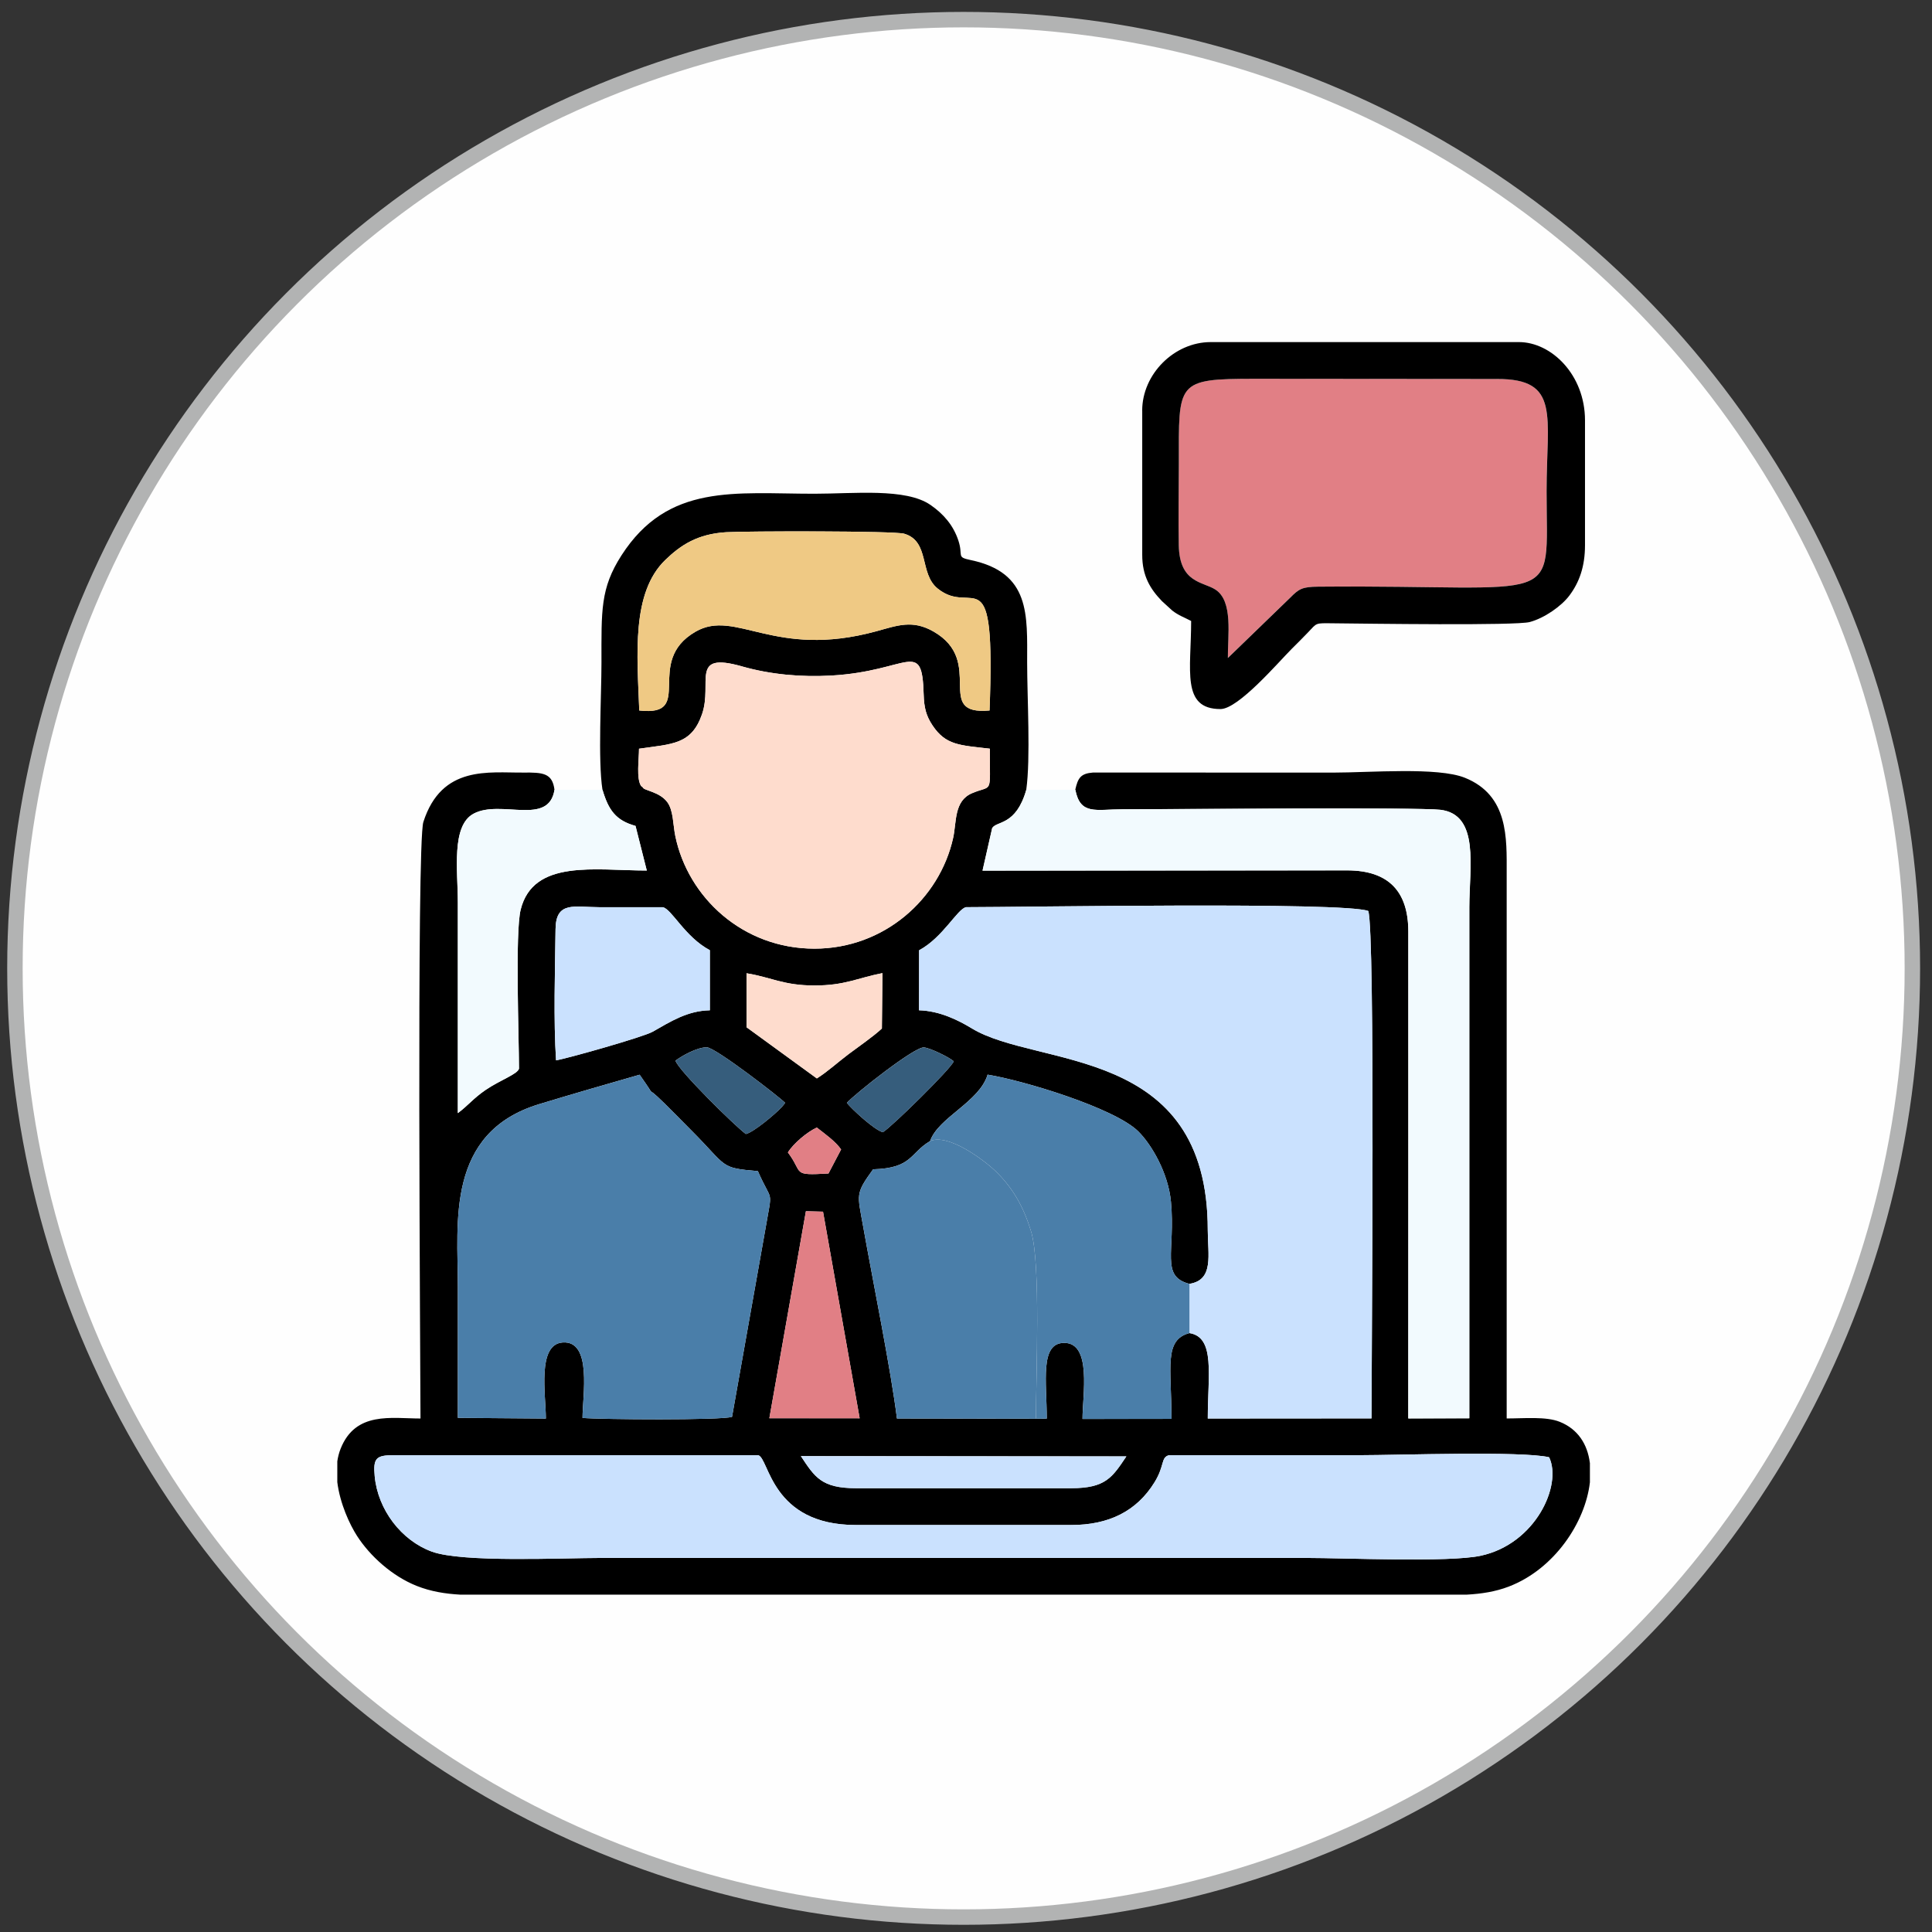<?xml version="1.0" encoding="UTF-8"?>
<!DOCTYPE svg PUBLIC "-//W3C//DTD SVG 1.1//EN" "http://www.w3.org/Graphics/SVG/1.1/DTD/svg11.dtd">
<!-- Creator: CorelDRAW 2020 (64-Bit Evaluation Version) -->
<svg xmlns="http://www.w3.org/2000/svg" xml:space="preserve" width="0.984in" height="0.984in" version="1.1" style="shape-rendering:geometricPrecision; text-rendering:geometricPrecision; image-rendering:optimizeQuality; fill-rule:evenodd; clip-rule:evenodd"
viewBox="0 0 984.26 984.26"
 xmlns:xlink="http://www.w3.org/1999/xlink"
 xmlns:xodm="http://www.corel.com/coreldraw/odm/2003">
 <rect x="0" y="0" width="984.26" height="984.26" fill="#333333" stroke="none"/>
 <defs>
  <style type="text/css">
   <![CDATA[
    .str0 {stroke:#B2B3B3;stroke-width:7.87;stroke-miterlimit:22.926}
    .fil0 {fill:#FEFEFE}
    .fil1 {fill:black}
    .fil8 {fill:#365D7C}
    .fil3 {fill:#4A7EA9}
    .fil2 {fill:#CAE1FE}
    .fil4 {fill:#E17F85}
    .fil7 {fill:#EFC984}
    .fil6 {fill:#F2FAFE}
    .fil5 {fill:#FEDCCD}
   ]]>
  </style>
 </defs>
 <g id="Layer_x0020_1">
  <g id="_1788581011760">
   <circle class="fil0 str0" cx="490.93" cy="493.33" r="483.33"/>
   <g>
    <path class="fil1" d="M545.76 776.92c18.88,0 33.23,-6.85 42.43,-21.79 5.28,-8.57 3.12,-12.76 7.43,-13.78 32.41,0 64.81,0 97.22,0 19.42,0 82.54,-2.23 96.37,1.06 6.76,14.2 -6.93,44.24 -34.97,50.19 -16.27,3.45 -68.92,1.1 -88.83,1.1l-358.94 0c-20.13,0 -70.96,2.47 -86.51,-3.24 -15.53,-5.7 -27.43,-21.31 -29.06,-38.32 -0.89,-9.27 0.72,-10.78 9.63,-10.78l185.7 0c5.7,1.35 6.39,35.57 49.85,35.57l109.68 0zm264.22 -31.68l0 9.92c-2.32,20.4 -18.1,44.28 -41.45,53.17 -6.7,2.55 -13.74,3.64 -21.24,4.06l-30.79 0 -451.18 0 -30.91 0c-7.7,-0.44 -14.93,-1.61 -22.02,-4.41 -12.57,-4.96 -23.93,-15.28 -30.53,-25.56 -3.72,-5.79 -8.67,-16.44 -10.02,-27.34l0 -10.59c0.32,-2.22 0.87,-4.38 1.69,-6.44 7.62,-19.19 25.92,-15.39 40.69,-15.39 0,-24.9 -2.09,-292.8 1.46,-303.89 9.35,-29.13 33.48,-25.01 50.91,-25.18 9.94,-0.09 14.81,0.18 15.89,8.76 -2.95,18.67 -27.31,4.79 -41.18,12.16 -11.52,6.13 -8.07,29.07 -8.07,45.17 0,35.8 0,71.59 0,107.39 5.18,-3.82 7.89,-7.54 14.21,-11.84 7.33,-4.98 16.24,-8.02 16.94,-10.8 0,-15.95 -2.02,-69.38 0.85,-80.98 6.41,-25.91 38.02,-19.96 64.26,-19.96l-5.74 -22.73c-10.03,-2.76 -13.79,-8.08 -16.82,-18.41 -2.36,-14.96 -0.51,-47.91 -0.51,-64.81 0,-26.46 -0.64,-37.76 10.2,-54.61 23.72,-36.88 57.87,-31.39 98.23,-31.39 20.19,0 46.54,-3 59.14,5.67 6.65,4.57 11.67,10.38 14.25,18.15 2.62,7.91 -1.26,8.4 6.24,9.96 30.59,6.39 28.8,27.97 28.8,52.21 0,17.67 1.81,48.79 -0.45,64.81 -5.23,18.4 -15.06,15.75 -17.38,19.52l-4.92 21.67 186.05 -0.12c20.66,0.11 30.85,10.55 30.87,31.16 0.06,82.68 -0.02,165.37 -0.02,248.04l31.09 -0.07c0,-86.97 0,-173.68 0,-260.39 0,-20.3 5.41,-47.14 -14.72,-49.6 -10.95,-1.34 -135.61,-0.28 -161.9,-0.26 -13.72,0.01 -21.56,3.12 -24.1,-9.96 1.35,-6 2.74,-8.28 9.11,-8.76l122.18 0.04c18.94,0 53.31,-2.93 67.17,2.62 22.4,8.98 21.32,31 21.32,48.48 0,92.64 0,185.29 0,277.93 9.04,0 19.99,-1.09 26.98,1.69 9.32,3.7 14.19,11.46 15.39,20.9zm-373.9 12.92c-17.55,0 -20.98,-5.61 -28.07,-16.34l165.81 0.14c-7.11,10.57 -10.46,16.2 -28.06,16.2l-109.68 0zm-25.52 -141.09l8.73 0.22 18.66 105.25 -46 -0.02 18.62 -105.45zm-177.31 105.25c0,-22.33 0,-44.65 0,-66.97 0,-32.37 -6.26,-78.36 41.44,-92.85 16.85,-5.12 34.44,-10.2 51.17,-14.99 10.93,15.49 0.42,2.56 12.71,14.65 4.91,4.83 8.8,8.87 13.67,13.75 18.69,18.73 14.13,19.02 33.86,20.72 7.49,17.16 7.52,7.8 3.76,29.91l-16.93 95.27c-5.61,1.81 -67.02,1.37 -76.17,0.55 0,-11.14 5.06,-39.55 -10.13,-38.44 -13.13,0.95 -8.54,26.77 -8.54,38.76l-44.84 -0.36zm168.14 -135.2c2.77,-4.54 9.86,-10.48 14.74,-12.69 4.11,3.23 9.44,6.96 12.37,11.15l-6.43 12.25c-19.11,1.12 -12.63,-0.1 -20.67,-10.71zm30.04 -25.25c4.07,-4.59 34.45,-28.62 39.26,-28.26 3.17,0.24 12.97,5.06 15.2,7.07 -1.61,4.01 -31.57,33.37 -36.11,36.13 -4.33,-1.11 -15.9,-11.82 -18.35,-14.95zm-87.31 -21.51c3.06,-2.34 10.99,-6.86 15.98,-6.8 4.39,0.05 37.8,25.93 39.9,28.31 -0.16,0.26 -0.43,0.57 -0.55,0.72l-1.16 1.38c-3.42,3.71 -14.39,12.85 -18.3,13.76 -5.21,-3.73 -34.31,-32.32 -35.86,-37.37zm36.19 -44.52c12.45,1.98 18.79,6.22 34.57,6.22 15.68,0 21.83,-3.81 34.68,-6.3l-0.29 28.22c-4.53,4.21 -11.92,9.25 -16.91,13.01 -6.04,4.56 -10.48,8.77 -16.22,12.42l-35.83 -26.08 0 -27.48zm225.64 183.3c-13.17,3.49 -9.14,17.52 -9.14,43.71l-45.33 0.04c0,-12 4.91,-38.89 -9.42,-38.76 -12.41,0.11 -8.79,19.72 -8.79,38.58l-5.51 0.06 -70.81 -0.11c-3.07,-24.76 -12.23,-69.74 -17.29,-98.24 -2.87,-16.15 -3.98,-16.13 5.14,-28.72 20.05,-0.53 18.7,-8.32 29.04,-14.37 4.12,-12.05 25.07,-19.87 29.3,-33.85 18.39,2.98 64.7,17.02 76.73,28.88 6.74,6.64 15.3,21.18 16.67,35.88 2.35,25.25 -5.51,38.02 9.4,41.82 12.66,-1.99 9.35,-14.91 9.35,-27.38 0.08,-94.7 -86.7,-82.46 -120.12,-102.72 -7.21,-4.37 -16.52,-8.95 -26.97,-9.27l0.03 -30.57c12.1,-6.46 19.52,-21.09 23.93,-21.96 28.86,0 192.4,-2.82 204.9,1.94 3.59,10.32 1.65,228.06 1.65,258.5l-83.41 0.06c0,-22.16 3.93,-41.4 -9.35,-43.52zm-322.67 -138.95c-1.34,-20.23 -0.52,-46.2 -0.26,-66.87 0.18,-14.42 9.63,-11.17 22.19,-11.15 10.8,0.02 21.61,0 32.41,0 4.55,0.83 11.24,15.12 24.01,21.91l0 30.61c-11.59,0.25 -20.1,5.81 -29.12,10.91 -4.87,2.76 -44.13,13.81 -49.22,14.58zm42.26 -158.75c17.01,-2.46 26.74,-2.08 32.1,-17.58 5.57,-16.11 -6.54,-32.02 20.35,-24.36 14.39,4.1 30.04,5.56 45.65,4.66 39.61,-2.28 46.09,-19.24 46.92,9.61 0.2,6.81 1.27,10.94 4.52,15.81 6.74,10.11 13.79,10.06 29.18,11.84 0,24.12 1.6,18.15 -9.09,22.7 -9.23,3.93 -7.79,14.63 -9.6,22.79 -6.87,30.98 -35.06,56.41 -70.69,56.39 -36.6,-0.02 -64.43,-26.24 -70.85,-57.38 -1.19,-5.8 -0.94,-13 -4.04,-17.21 -3.99,-5.44 -11.99,-5.89 -12.54,-7.57 -0.15,-0.43 -0.57,-0.39 -0.79,-0.65 -2.6,-3.69 -1.12,-13.68 -1.12,-19.04zm0.12 -19.48c-1.06,-28.43 -4.08,-59.93 13.28,-76.7 7.78,-7.51 16.34,-13.25 31.02,-14.13 9.88,-0.59 85.54,-0.73 90.65,0.77 13.18,3.87 7.61,20.22 16.98,27.87 18.34,14.99 29.67,-18.72 26.52,62.19 -28.97,2.65 -1.7,-24.9 -28.57,-40.24 -10.72,-6.12 -18.35,-3.06 -29.18,-0.1 -52.11,14.22 -71.5,-11.67 -92.06,0.21 -26.69,15.43 0.34,43.46 -28.66,40.13z"/>
    <path class="fil2" d="M605.96 654.07l0 25.07c13.28,2.12 9.35,21.37 9.35,43.52l83.41 -0.06c0,-30.44 1.94,-248.18 -1.65,-258.5 -12.5,-4.76 -176.04,-1.94 -204.9,-1.94 -4.41,0.86 -11.82,15.49 -23.93,21.96l-0.03 30.57c10.45,0.32 19.76,4.9 26.97,9.27 33.43,20.26 120.2,8.02 120.12,102.72 -0.01,12.47 3.31,25.39 -9.35,27.38z"/>
    <path class="fil2" d="M789.21 742.41c-13.84,-3.29 -76.96,-1.06 -96.37,-1.06 -32.41,0 -64.81,0 -97.22,0 -4.31,1.02 -2.14,5.2 -7.43,13.78 -9.2,14.94 -23.55,21.79 -42.43,21.79l-109.68 0c-43.46,0 -44.15,-34.21 -49.85,-35.57l-185.7 0c-8.91,0 -10.52,1.51 -9.63,10.78 1.63,17.01 13.52,32.62 29.06,38.32 15.55,5.71 66.38,3.24 86.51,3.24l358.94 0c19.91,0 72.56,2.35 88.83,-1.1 28.04,-5.95 41.72,-35.98 34.97,-50.19z"/>
    <path class="fil3" d="M233.26 722.33l44.84 0.36c0,-11.99 -4.59,-37.8 8.54,-38.76 15.19,-1.11 10.13,27.31 10.13,38.44 9.14,0.82 70.56,1.26 76.17,-0.55l16.93 -95.27c3.76,-22.12 3.73,-12.76 -3.76,-29.91 -19.73,-1.7 -15.17,-1.99 -33.86,-20.72 -4.87,-4.88 -8.76,-8.91 -13.67,-13.75 -12.29,-12.09 -1.78,0.84 -12.71,-14.65 -16.73,4.79 -34.32,9.87 -51.17,14.99 -47.7,14.49 -41.44,60.48 -41.44,92.85 0,22.32 0,44.65 0,66.97z"/>
    <path class="fil4" d="M657.28 304.48c4.45,-4.49 6.07,-5.54 14.28,-5.61 125.88,-1.04 116.33,11.56 116.33,-48.57 0,-38.63 7.14,-57.35 -25.26,-57.24l-123.4 -0.1c-40.32,0 -38.69,1.56 -38.69,43.63 0,13.64 -0.29,27.59 -0.03,41.19 0.37,19.3 12.2,18.44 18.61,22.54 9.22,5.9 6.28,23.49 6.4,34.87l31.75 -30.72z"/>
    <path class="fil5" d="M325.55 381.44c0,5.36 -1.48,15.35 1.12,19.04 0.22,0.26 0.64,0.22 0.79,0.65 0.55,1.68 8.55,2.13 12.54,7.57 3.09,4.21 2.84,11.41 4.04,17.21 6.42,31.15 34.25,57.36 70.85,57.38 35.63,0.02 63.82,-25.41 70.69,-56.39 1.81,-8.16 0.37,-18.87 9.6,-22.79 10.69,-4.55 9.09,1.42 9.09,-22.7 -15.39,-1.78 -22.44,-1.73 -29.18,-11.84 -3.25,-4.87 -4.33,-9 -4.52,-15.81 -0.83,-28.85 -7.31,-11.89 -46.92,-9.61 -15.61,0.9 -31.25,-0.56 -45.65,-4.66 -26.89,-7.66 -14.78,8.25 -20.35,24.36 -5.36,15.5 -15.09,15.12 -32.1,17.58z"/>
    <path class="fil6" d="M547.84 402.35l-24.96 0c-5.23,18.4 -15.06,15.75 -17.38,19.52l-4.92 21.67 186.05 -0.12c20.66,0.11 30.85,10.55 30.87,31.16 0.06,82.68 -0.02,165.37 -0.02,248.04l31.09 -0.07c0,-86.97 0,-173.68 0,-260.39 0,-20.3 5.41,-47.14 -14.72,-49.6 -10.95,-1.34 -135.61,-0.28 -161.9,-0.26 -13.72,0.01 -21.56,3.12 -24.1,-9.96z"/>
    <path class="fil1" d="M625.54 335.2c-0.13,-11.38 2.82,-28.98 -6.4,-34.87 -6.41,-4.1 -18.24,-3.24 -18.61,-22.54 -0.26,-13.6 0.03,-27.55 0.03,-41.19 0,-42.06 -1.63,-43.63 38.69,-43.63l123.4 0.1c32.39,-0.11 25.26,18.61 25.26,57.24 0,60.13 9.55,47.53 -116.33,48.57 -8.21,0.07 -9.83,1.12 -14.28,5.61l-31.75 30.72zm-43.63 -126.02l0 73.53c0,10.73 4.1,17.37 10.08,23.57l5.21 4.76c3.2,2.51 6.2,3.5 9.63,5.32 0,25.02 -5.15,44.87 14.95,44.87 9.13,0 29.5,-23.89 36.46,-30.85 3.01,-3.01 5.11,-5.04 8.06,-8.14 4.81,-5.06 3.55,-4.78 12.75,-4.7 17.62,0.17 93.14,1.27 100.3,-0.65 7.44,-2 16.1,-8.06 20.17,-13.48 4.98,-6.63 7.96,-14.63 7.96,-25.69l0 -63.56c0,-23.32 -17.21,-39.88 -33.65,-39.88l-157.04 0c-18.58,0 -34.9,16.31 -34.9,34.9z"/>
    <path class="fil3" d="M473.85 581.34c9.16,-4.09 27.48,9.65 33.35,15.32 8.5,8.21 14.14,17.7 18.13,30.85 4.92,16.24 2.44,73.19 2.44,95.27l5.51 -0.06c-0,-18.87 -3.62,-38.47 8.79,-38.58 14.33,-0.13 9.42,26.76 9.42,38.76l45.33 -0.04c0,-26.19 -4.03,-40.22 9.14,-43.71l0 -25.07c-14.91,-3.8 -7.05,-16.57 -9.4,-41.82 -1.37,-14.7 -9.93,-29.24 -16.67,-35.88 -12.03,-11.86 -58.34,-25.9 -76.73,-28.88 -4.23,13.98 -25.19,21.8 -29.3,33.85z"/>
    <path class="fil3" d="M527.77 722.78c0,-22.08 2.48,-79.03 -2.44,-95.27 -3.99,-13.15 -9.63,-22.63 -18.13,-30.85 -5.87,-5.67 -24.19,-19.42 -33.35,-15.32 -10.34,6.05 -8.99,13.84 -29.04,14.37 -9.12,12.59 -8.01,12.57 -5.14,28.72 5.06,28.49 14.21,73.48 17.29,98.24l70.81 0.11z"/>
    <path class="fil7" d="M325.67 361.96c29,3.33 1.96,-24.7 28.66,-40.13 20.56,-11.88 39.95,14.02 92.06,-0.21 10.83,-2.96 18.46,-6.02 29.18,0.1 26.86,15.35 -0.41,42.9 28.57,40.24 3.15,-80.91 -8.18,-47.2 -26.52,-62.19 -9.37,-7.65 -3.81,-24 -16.98,-27.87 -5.11,-1.5 -80.78,-1.37 -90.65,-0.77 -14.68,0.89 -23.24,6.62 -31.02,14.13 -17.37,16.77 -14.35,48.27 -13.28,76.7z"/>
    <path class="fil6" d="M306.98 402.35l-24.47 0c-2.95,18.67 -27.31,4.79 -41.18,12.16 -11.52,6.13 -8.07,29.07 -8.07,45.17 0,35.8 0,71.59 0,107.39 5.18,-3.82 7.89,-7.54 14.21,-11.84 7.33,-4.98 16.24,-8.02 16.94,-10.8 0,-15.95 -2.02,-69.38 0.85,-80.98 6.41,-25.91 38.02,-19.96 64.26,-19.96l-5.74 -22.73c-10.03,-2.76 -13.79,-8.08 -16.82,-18.41z"/>
    <path class="fil2" d="M283.3 540.19c5.09,-0.77 44.35,-11.82 49.22,-14.58 9.02,-5.11 17.53,-10.67 29.12,-10.91l-0 -30.61c-12.77,-6.79 -19.46,-21.08 -24.01,-21.91 -10.8,0 -21.6,0.02 -32.41,0 -12.56,-0.02 -22.01,-3.27 -22.19,11.15 -0.26,20.67 -1.08,46.63 0.26,66.87z"/>
    <polygon class="fil4" points="391.95,722.53 437.96,722.55 419.3,617.3 410.57,617.08 "/>
    <path class="fil5" d="M380.32 523.33l35.83 26.08c5.74,-3.65 10.19,-7.86 16.22,-12.42 4.99,-3.76 12.39,-8.8 16.91,-13.01l0.29 -28.22c-12.85,2.49 -19,6.3 -34.68,6.3 -15.79,0 -22.12,-4.23 -34.57,-6.22l0 27.48z"/>
    <path class="fil2" d="M436.09 758.17l109.68 0c17.6,0 20.95,-5.63 28.06,-16.2l-165.81 -0.14c7.09,10.73 10.52,16.34 28.07,16.34z"/>
    <path class="fil8" d="M344.13 540.37c1.55,5.04 30.65,33.64 35.86,37.37 3.92,-0.91 14.88,-10.05 18.3,-13.76l1.16 -1.38c0.12,-0.14 0.39,-0.46 0.55,-0.72 -2.1,-2.38 -35.5,-28.27 -39.9,-28.31 -4.99,-0.06 -12.92,4.46 -15.98,6.8z"/>
    <path class="fil8" d="M431.44 561.88c2.46,3.13 14.03,13.84 18.35,14.95 4.54,-2.76 34.5,-32.12 36.11,-36.13 -2.23,-2.02 -12.04,-6.83 -15.2,-7.07 -4.81,-0.36 -35.2,23.67 -39.26,28.26z"/>
    <path class="fil4" d="M401.41 587.13c8.05,10.61 1.57,11.83 20.67,10.71l6.43 -12.25c-2.92,-4.19 -8.26,-7.92 -12.37,-11.15 -4.88,2.21 -11.97,8.14 -14.74,12.69z"/>
   </g>
  </g>
 </g>
</svg>
